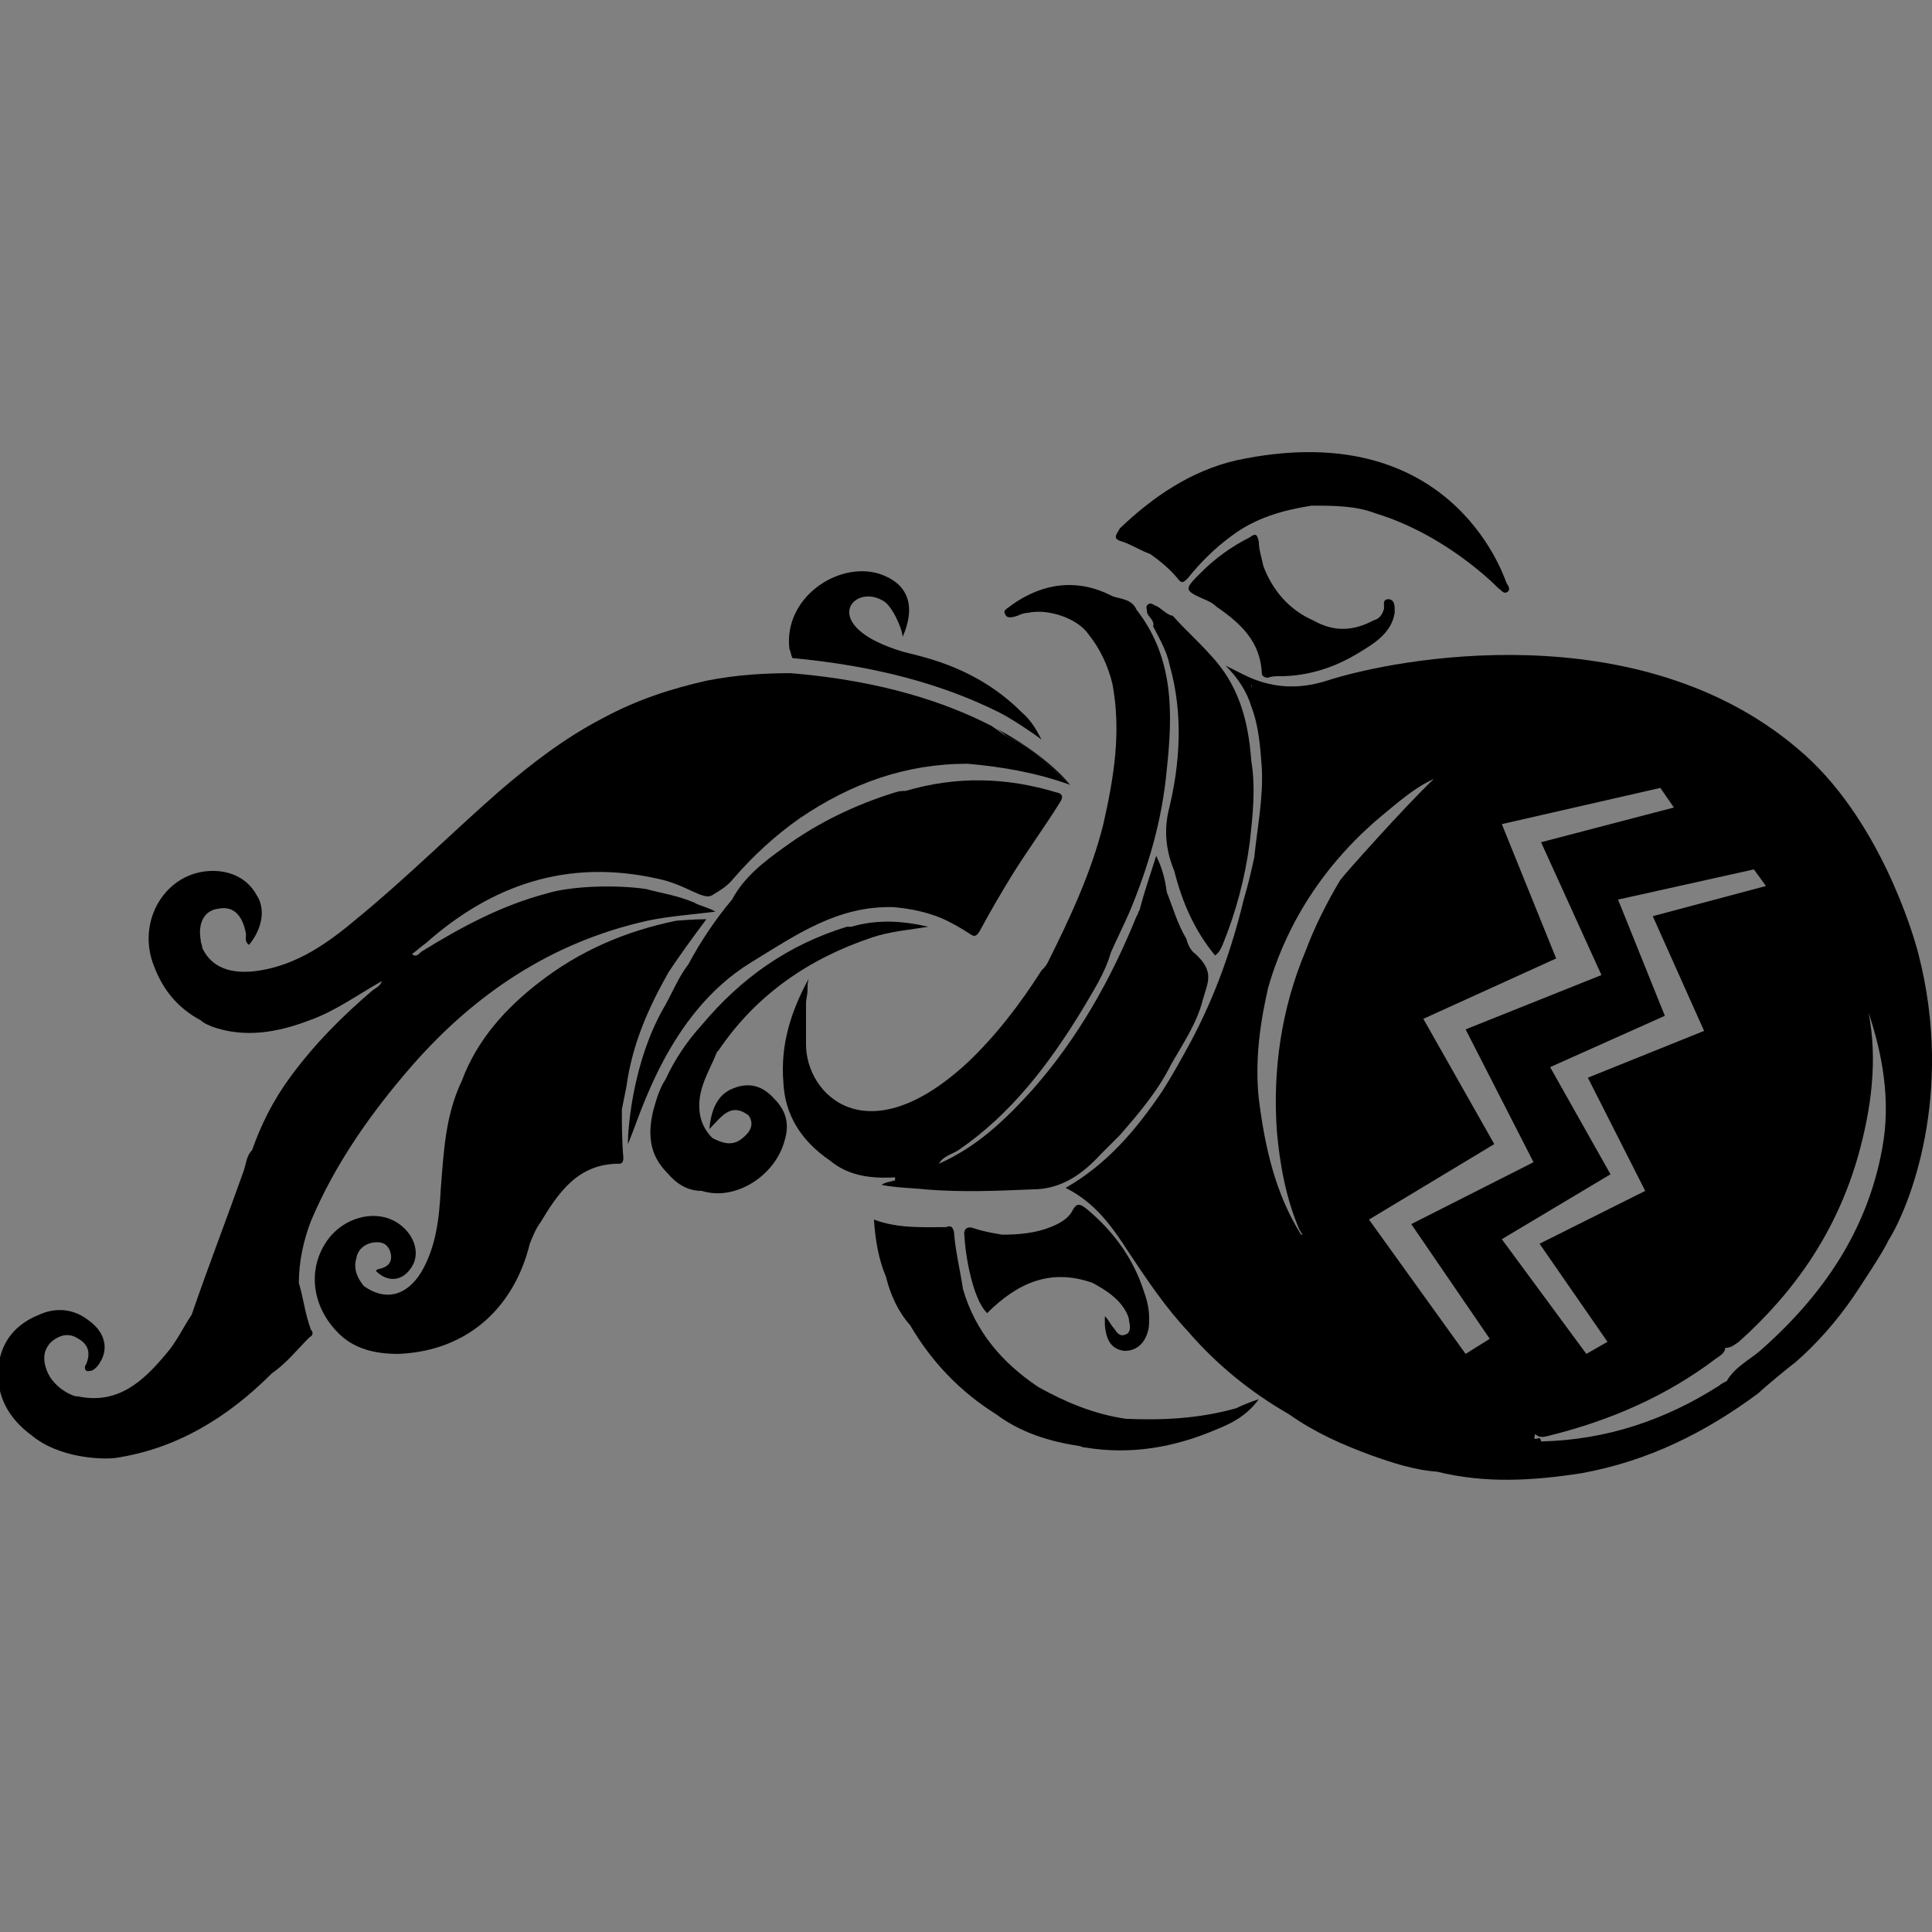 <?xml version="1.0" encoding="utf-8"?>
<!-- Generator: Adobe Illustrator 21.1.0, SVG Export Plug-In . SVG Version: 6.00 Build 0)  -->
<svg version="1.1" id="Layer_1" xmlns="http://www.w3.org/2000/svg" xmlns:xlink="http://www.w3.org/1999/xlink" x="0px" y="0px"
	 viewBox="0 0 128 128" style="enable-background:new 0 0 128 128;" xml:space="preserve">
<rect x="0" y="0" width="128" height="128" fill="#808080" stroke="none"/>
<style type="text/css">
	.st0{fill:none;stroke:#FFFFFF;stroke-width:4;stroke-linecap:round;stroke-linejoin:round;stroke-miterlimit:10;}
</style>
<path class="st0" d="M104,101.1"/>
<g>
	<path d="M33.6,52.7C33.6,52.7,33.6,52.7,33.6,52.7C33.6,52.7,33.6,52.7,33.6,52.7L33.6,52.7L33.6,52.7
		C33.6,52.7,33.6,52.7,33.6,52.7z"/>
	<path d="M6.5,96.2c-0.2,0-0.4,0-0.5,0C6.1,96.3,6.3,96.3,6.5,96.2z"/>
	<path d="M127.1,63.2c-0.3-1.2-2.6-9.1-8-13.6c-10.6-9-26.6-6-31.2-4.5c-1.9,0.6-3.7,0.5-5.5-0.4c-0.4-0.2-0.8-0.4-1.2-0.6
		c0.8,0.8,1.4,1.7,1.7,2.7c0.5,1.3,0.6,2.7,0.7,4.1c0.1,2-0.3,3.9-0.5,5.9c-0.2,0.9-0.4,1.8-0.7,2.8c-0.8,3.3-1.9,6.4-3.5,9.4
		c-0.6,1.1-1.2,2.2-1.9,3.3h0c-1.7,2.5-3.6,4.8-6.4,6.4c2,1,3.1,2.6,4.2,4.3c1.2,1.8,2.4,3.6,3.9,5.2l0,0v0c1.9,2.2,4.1,4,6.7,5.5h0
		c1.7,1.2,3.5,2,5.4,2.7c1.4,0.5,2.9,1,4.4,1.1l0,0l0,0c3.2,0.8,6.4,0.6,9.6,0.1c4.4-0.8,8.2-2.7,11.7-5.3c0.3-0.3,2.1-1.8,2.4-2
		c1.5-1.3,2.8-2.8,3.9-4.4c0.4-0.6,2-3,2.3-3.7C126.5,80,129.5,72.5,127.1,63.2z M82.9,45.5c0,0,0-0.1,0-0.1
		C82.9,45.4,83,45.4,82.9,45.5C83,45.4,83,45.4,82.9,45.5z M86.5,63c-1.6,3.8-2.2,7.9-1.9,12c0.2,2.2,0.6,4.4,1.5,6.5
		c0.1,0.1,0.1,0.2,0.2,0.3c0,0,0,0-0.1,0c-1.7-2.7-2.4-5.8-2.8-9c-0.4-3.6,0.6-7.1,0.6-7.3c0.6-2.1,2.3-7.1,7.6-11.5
		c1.1-0.9,2.1-1.8,3.4-2.4c-1.9,1.8-6,6.4-6.2,6.7C87.9,59.8,87.1,61.4,86.5,63z M91.1,56.5C91.1,56.5,91.1,56.5,91.1,56.5
		C91.1,56.5,91.1,56.5,91.1,56.5C91.1,56.5,91.1,56.5,91.1,56.5z M97.1,89.7l-6.4-8.9l8.3-5l-4.7-8.3l8.8-4l-3.6-8.9l10.5-2.4
		l0.9,1.3l-8.8,2.3l4,8.8l-9,3.6l4.5,8.8l-8.1,4.1l5.2,7.6L97.1,89.7z M99.5,82.1l7.2-4.3l-4-7.1l7.6-3.4l-3.1-7.7l9-2l0.8,1.1
		l-7.5,2l3.4,7.6l-7.7,3.1l3.8,7.5l-7,3.5l4.5,6.5l-1.4,0.8L99.5,82.1z M114.9,93C114.9,93,114.9,93,114.9,93
		C114.9,93,114.9,93,114.9,93C114.9,93,114.9,93,114.9,93C114.9,93,114.9,93,114.9,93C114.9,93,114.9,93,114.9,93z M124.7,76.1
		c-1,5.5-4,9.8-8.1,13.4c-0.7,0.6-1.7,1.1-2.2,2c0,0,0,0,0,0c-0.2,0.1-0.4,0.2-0.5,0.3c-3.6,2.3-7.5,3.6-11.8,3.7c0,0,0,0,0,0
		c0-0.1-0.1-0.3-0.2-0.2c-0.4,0.1-0.2-0.1-0.2-0.3c0,0,0,0,0,0c0.3,0.3,0.6,0.2,1,0.1c4-1,7.7-2.6,11-5.1c0.3-0.2,0.6-0.4,0.6-0.7
		c0.4,0,0.6-0.2,0.9-0.4c3.8-3.4,6.5-7.4,7.9-12.3c0.9-3.2,1.3-6.4,0.7-9.5C124.7,69.8,125.3,72.9,124.7,76.1z"/>
	<path d="M80.2,43.4c-0.8-0.9-1.7-1.7-2.5-2.6c-0.5-0.1-0.7-0.5-1.2-0.7c-0.2-0.1-0.3-0.2-0.5,0c-0.1,0.1,0,0.3,0,0.5
		c0.1,0.3,0.5,0.5,0.4,0.9c0.4,0.8,0.9,1.6,1.1,2.6c0.9,3.2,0.7,6.5-0.1,9.7c-0.3,1.4-0.1,2.7,0.4,3.9c0.5,2,1.3,3.9,2.7,5.6
		c0.3-0.2,0.4-0.5,0.5-0.7c0.9-2.2,1.5-4.5,1.8-6.8c0.2-1.8,0.4-3.6,0.1-5.4v0C82.7,47.6,82,45.3,80.2,43.4z"/>
	<path d="M84,44.9c0.3-0.1,0.5-0.1,0.8-0.1c1.9,0,3.7-0.6,5.3-1.6c1-0.6,2.1-1.3,2.3-2.6c0-0.1,0-0.2,0-0.3c0-0.3-0.1-0.6-0.4-0.6
		c-0.4,0-0.3,0.3-0.3,0.6c-0.1,0.4-0.3,0.7-0.7,0.8c-1.3,0.7-2.6,0.8-4,0c-1.6-0.7-2.7-2-3.3-3.6c-0.1-0.5-0.3-1.1-0.3-1.6
		c-0.1-0.5-0.2-0.6-0.6-0.3c-1.2,0.6-2.3,1.4-3.2,2.3c-1.2,1.2-1.2,1.2,0.4,1.9c0.2,0.1,0.4,0.2,0.6,0.4c1.6,1.1,2.9,2.3,3,4.4
		C83.6,44.8,83.8,44.9,84,44.9z"/>
	<path d="M59.3,78c0,0.1,0,0.1,0,0.2l0,0c-0.3,0.1-0.6,0.1-0.9,0.3c1,0.2,2,0.2,2.9,0.3c2.4,0.2,4.7,0.1,7.1,0c1.9,0,3.3-1,4.5-2.3
		c0.4-0.4,0.9-0.9,1.3-1.3c1.3-1.5,2.5-2.9,3.4-4.7l0,0c0.8-1.4,1.7-2.7,2.1-4.3c0.3-1.1,0.8-1.8-0.5-3c-0.3-0.2-0.5-0.6-0.6-1
		c-0.6-1-0.9-2.1-1.3-3.1c-0.1-0.8-0.3-1.6-0.7-2.4c-0.4,1.3-0.8,2.4-1.1,3.6l0,0c-0.1,0.1-0.1,0.3-0.2,0.4
		c-1.7,4.2-3.9,8.1-6.9,11.5c-1.8,2-3.7,3.8-6.2,4.9c0.3-0.5,0.8-0.6,1.3-0.9c3.5-2.4,6-5.7,8.2-9.3c0.7-1.2,1.5-2.4,1.9-3.8l0,0
		c0.4-0.9,0.8-1.7,1.2-2.6c1.3-3.1,2.2-6.2,2.5-9.5c0.4-3.7,0.5-7.4-2-10.6c-0.3-0.7-1-0.7-1.6-0.9c-2.3-1.2-4.6-0.9-6.7,0.6
		c-0.2,0.2-0.6,0.3-0.4,0.6c0.1,0.3,0.5,0.2,0.8,0.1c0.2-0.1,0.5-0.2,0.7-0.2c1.4-0.3,3.3,0.4,4,1.4c0.8,1,1.3,2.1,1.6,3.3
		c0.6,3.2,0.1,6.2-0.6,9.3c-0.8,3.2-2.2,6.2-3.7,9.2c-0.1,0.2-0.3,0.4-0.4,0.5c-1.4,2.2-3,4.3-4.9,6.1c-6.7,6.2-10.7,2.1-10.7-1.2
		c0-0.9,0-1.8,0-2.7l0,0c0-0.3,0.1-0.6,0.1-0.9c0-0.3,0-0.6,0.1-0.8c-1.2,2.2-1.9,4.4-1.7,6.9v0c0.1,2.2,1.2,3.9,3.1,5.2
		C56.2,77.9,57.7,78.1,59.3,78z"/>
	<path d="M74.6,94c-2.1-0.3-4-1.1-5.8-2.1c-2.4-1.6-4.2-3.7-5-6.5v0c-0.2-1.3-0.5-2.5-0.6-3.8c-0.1-0.4-0.3-0.4-0.5-0.3
		c-1.6,0-3.2,0.1-4.8-0.5c0.1,1.4,0.3,2.6,0.8,3.8c0.3,1.2,0.8,2.3,1.6,3.2c1.4,2.4,3.3,4.4,5.7,5.9h0c1.6,1.2,3.5,1.8,5.5,2.1
		c0.1,0,0.2,0.1,0.4,0.1c3,0.5,5.9,0,8.7-1.2c1-0.4,2-0.9,2.8-2c-0.6,0.2-1.1,0.4-1.5,0.6C79.4,94,77,94.1,74.6,94z"/>
	<path d="M49.7,63.8c3.1-1.9,5.8-3.8,9.5-3.7h0l0,0c1.1,0.1,2.1,0.3,3.1,0.7c0.7,0.3,1.4,0.7,2,1.1c0.3,0.2,0.4,0.1,0.6-0.2
		c0.7-1.3,1.4-2.5,2.2-3.8c1-1.6,2.1-3.1,3.1-4.7c0.2-0.3,0.3-0.6-0.2-0.7c-3.3-1-6.6-1.1-10-0.1c-0.2,0-0.4,0-0.7,0.1
		c-2.6,0.8-5.1,2-7.3,3.6c-1.4,1-2.7,2-3.5,3.5c-1.1,1.3-2.1,2.8-2.9,4.3c-0.7,0.9-1.1,2-1.7,3c-1.9,3.4-2.3,7.6-2.3,8.9
		C42.4,74,44.2,67.2,49.7,63.8z"/>
	<path d="M74.4,35.9c0.6,0.2,1.2,0.6,1.8,0.8c0.7,0.5,1.3,1,1.8,1.6c0.3,0.4,0.4,0.3,0.7,0c0.8-1,1.8-2,2.9-2.8
		c1.6-1.2,3.4-1.7,5.3-2c1.4,0,2.9,0,4.2,0.5c4.6,1.4,7.8,4.6,8.2,5c0.2,0.1,0.3,0.4,0.6,0.2c0.2-0.2,0-0.4-0.1-0.6
		c-0.3-0.8-3.9-11.1-17.9-8.1c-3,0.7-5.5,2.4-7.7,4.5C73.9,35.5,73.7,35.7,74.4,35.9z"/>
	<path d="M44.3,64.4L44.3,64.4L44.3,64.4c0.8-1.2,1.6-2.3,2.5-3.5c-0.9,0-1.9,0.1-2,0.1c-3.4,0.7-6.4,2-9.1,4.1
		c-2.2,1.7-4.1,3.8-5.1,6.5v0c-1.1,2.3-1.2,4.7-1.4,7.2c-0.1,1.9-0.3,3.8-1.3,5.5c-1,1.6-2.4,1.9-3.8,0.9c-0.4-0.5-0.7-1.1-0.5-1.8
		c0.1-0.7,0.7-1.1,1.4-1.1c0.5,0,0.8,0.3,0.9,0.8c0.1,0.7-0.4,0.9-0.9,1c0,0-0.1,0.1-0.1,0.1c0.8,0.8,1.8,0.7,2.4-0.3
		c0.5-0.8,0.2-1.9-0.6-2.6c-1.3-1.2-3.5-0.9-4.8,0.6c-1.5,1.8-1.4,4.4,0.4,6.3l0,0v0c1.1,1.2,2.6,1.5,4.1,1.5
		c4.7-0.2,7.7-3.2,8.7-7.3c0.2-0.5,0.4-1,0.7-1.4c1.2-2,2.5-3.9,5.2-3.9c0.2,0,0.3-0.1,0.3-0.4c-0.1-1.1-0.1-2.2-0.1-3.2
		c0.1-0.5,0.2-1,0.3-1.5C41.9,69.1,43,66.7,44.3,64.4z"/>
	<path d="M74.6,88.4c-0.4,0.2-0.6-0.1-0.8-0.4c-0.2-0.2-0.3-0.5-0.6-0.8c0,0.3,0,0.5,0,0.6c0.1,1.1,0.5,1.6,1.3,1.7
		c0.8,0,1.4-0.5,1.6-1.5c0.1-0.8,0-1.6-0.3-2.4c-0.7-2.2-2-4-3.8-5.5c-0.5-0.4-0.7-0.4-1,0.2c-0.3,0.5-0.9,0.8-1.4,1
		c-1,0.4-2.1,0.5-3.2,0.5c-0.6-0.1-1.2-0.2-1.8-0.4c-0.5-0.2-0.8,0-0.7,0.5c0,0.6,0.4,4,1.5,5.1c2-2,4.2-3,7-2h0l0,0
		c0.9,0.5,1.7,1,2.2,1.9c0.1,0.2,0.2,0.4,0.2,0.6C74.9,87.9,74.9,88.3,74.6,88.4z"/>
	<path d="M48.6,72.1c-1.1,0.4-1.5,1.5-1.6,2.7c0.8-0.8,1.4-1.8,2.6-0.9h0v0c0.4,0.6,0.1,1.1-0.4,1.5c-0.7,0.6-1.4,0.3-2,0
		c-0.8-0.8-1-1.8-0.8-2.9c0.2-1,0.7-1.8,1.1-2.8l0,0c0,0,0.1-0.1,0.1-0.1c2.5-3.7,6-6.1,10.2-7.5c1.2-0.4,2.5-0.5,3.7-0.7
		c-1.7-0.4-3.4-0.5-5.1,0c-0.1,0-0.2,0-0.3,0c-3.9,1.2-7,3.4-9.6,6.5h0c-1,1.1-1.8,2.3-2.4,3.6c-0.4,0.6-0.6,1.3-0.8,2
		c-0.4,1.6-0.3,3,0.9,4.2c0.6,0.7,1.3,1.2,2.3,1.2c2.2,0.7,4.9-1,5.5-3.4c0.3-1,0.1-1.9-0.7-2.7C50.5,71.9,49.6,71.7,48.6,72.1z"/>
	<path d="M68.8,50.8C68.8,50.8,68.8,50.9,68.8,50.8C68.8,50.9,68.8,50.9,68.8,50.8C68.8,50.9,68.8,50.8,68.8,50.8z"/>
	<path d="M70.9,52c0,0-1.5-2-5.2-3.9c0.4,0.2,0.7,0.4,1,0.7C68.4,49.5,69.6,50.8,70.9,52z"/>
	<path d="M66.2,47.2L66.2,47.2c0.8,0.4,2.3,1.4,2.8,1.8c-0.3-0.6-0.7-1.3-1.3-1.8c-2.9-2.9-6.2-3.6-7.8-4c-5.8-1.7-3.4-4.6-1.4-3.4
		c0.6,0.3,1.3,1.9,1.3,2.4c0.8-1.8,0.6-3.5-1.6-4.2c-2.7-0.8-6.3,1.6-5.9,5c0.1,0.2,0.1,0.4,0.2,0.6C57.9,44.1,62.4,45.3,66.2,47.2
		L66.2,47.2z"/>
	<path d="M66.7,48.8c-0.3-0.2-0.7-0.5-1-0.7c-2.9-1.5-7.2-3-13.3-3.5c-1.7,0-3.6,0.1-5.6,0.5c-2.2,0.5-4.5,1.2-6.9,2.5
		c-2.5,1.3-4.7,3-6.8,4.8c-3.2,2.8-6.2,5.8-9.5,8.5c-1.9,1.6-3.9,3-6.4,3.4c-1.9,0.3-3.2-0.2-3.8-1.5l0,0v0c0-0.2-0.1-0.3-0.1-0.5
		c-0.2-1.1,0.2-2,1.2-2.1c1-0.2,1.6,0.5,1.8,1.7c0,0.2-0.1,0.5,0.2,0.7c0.9-1.1,1.1-2.4,0.5-3.3c-0.6-1.1-1.7-1.6-2.9-1.6
		c-3.1,0-5.1,3.3-3.9,6.3l0,0h0c0.6,1.6,1.6,2.8,3.1,3.6c0.2,0.2,0.5,0.3,0.7,0.4c2.2,0.8,4.4,0.4,6.5-0.4c1.7-0.6,3.2-1.7,4.8-2.6
		l0,0l0,0c-0.1,0.3-0.3,0.4-0.6,0.6c-2,1.7-3.9,3.6-5.5,5.8v0h0c-1.1,1.5-1.9,3.1-2.5,4.8c-0.4,0.4-0.4,1-0.6,1.5
		c-1.1,3.1-2.3,6.2-3.4,9.4c-0.6,0.9-1,1.8-1.7,2.6c-1.5,1.8-3.2,3.4-5.9,2.8c0,0.1-1.5-0.4-2-1.7c-0.3-0.8-0.2-1.4,0.3-1.9
		c0.6-0.5,1.2-0.6,1.8-0.2c0.7,0.4,0.8,1,0.5,1.7c-0.1,0.1-0.1,0.3,0,0.4c0.1,0.1,0.3,0,0.4,0c0.2-0.1,0.4-0.3,0.5-0.5
		c0.6-0.9,0.4-2-0.7-2.8c-1-0.8-2.2-0.9-3.3-0.4c-1.5,0.6-2.5,1.7-2.7,3.4c-0.2,2,0.7,3.5,2.2,4.6c1.8,1.5,4.6,1.6,5.5,1.5
		c4.1-0.6,7.5-2.7,10.4-5.6l0,0c1-0.7,1.7-1.6,2.5-2.4c0.2-0.1,0.3-0.3,0.1-0.5C20.2,87,20.1,86,19.8,85l0,0l0,0
		c0-1.4,0.3-2.8,0.8-4.1c1.6-3.8,4-7.2,6.7-10.3c4.2-4.8,9.3-8.2,15.6-9.6c1.4-0.3,2.9-0.4,4.5-0.6c-0.5-0.3-1.1-0.4-1.4-0.6
		c-1.2-0.5-2.1-0.6-3.2-0.9h0v0c-2-0.3-5-0.2-6.6,0.3c-3,0.8-5.6,2.2-8.2,3.8c-0.2,0.1-0.4,0.5-0.7,0.2l0,0c0,0,0,0,0,0
		c0.3-0.2,0.6-0.5,0.9-0.7c4.4-3.9,9.4-5.6,15.3-4.3h0l0,0c2,0.4,3.1,1.5,3.7,1.1c0.5-0.3,1-0.6,1.4-1.1c1.3-1.5,2.7-2.8,4.4-4
		c3.4-2.3,7-3.6,11.1-3.6c2.3,0.2,4.6,0.6,6.8,1.4C69.6,50.8,68.4,49.5,66.7,48.8z M33.6,52.7L33.6,52.7L33.6,52.7
		C33.6,52.7,33.6,52.7,33.6,52.7C33.6,52.7,33.6,52.7,33.6,52.7C33.6,52.7,33.6,52.7,33.6,52.7z M68.8,50.8
		C68.8,50.8,68.8,50.9,68.8,50.8C68.8,50.9,68.8,50.9,68.8,50.8C68.8,50.9,68.8,50.8,68.8,50.8z"/>
</g>
</svg>
